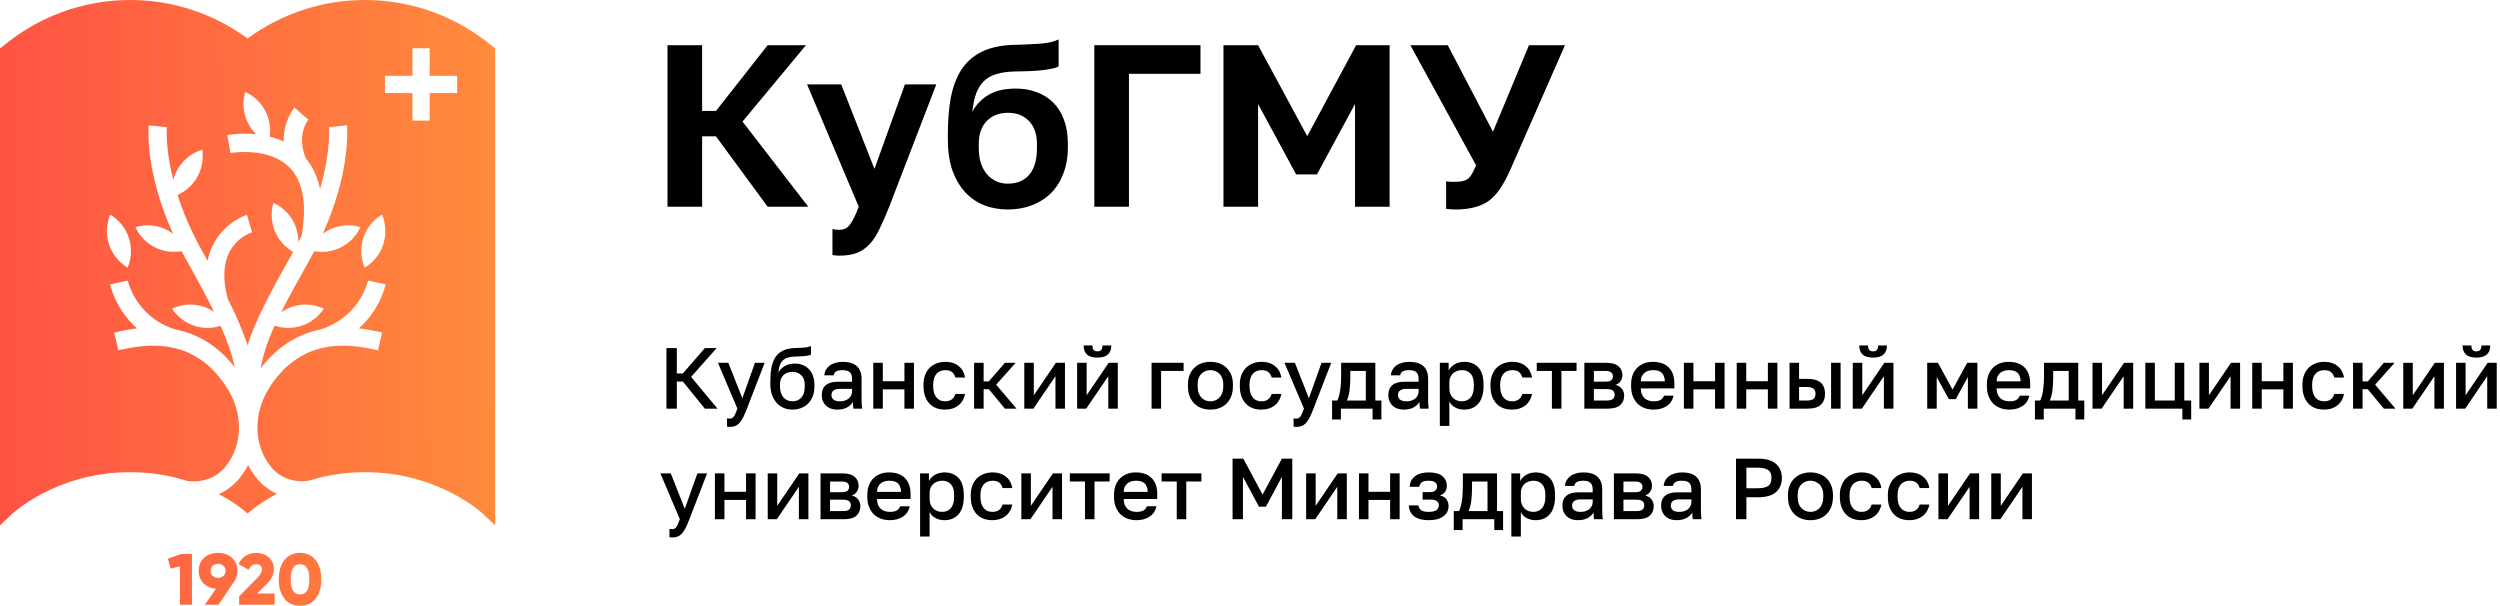 <svg width="520" height="126" viewBox="0 0 520 126" fill="none" xmlns="http://www.w3.org/2000/svg">
<path d="M138.84 9.4H146.04V23.08H148.92L159.672 9.4H167.64L154.44 25.288L168.12 43H159.672L148.92 28.36H146.04V43H138.84V9.4Z" fill="black"/>
<path d="M174.59 53.176C174.11 53.176 173.63 53.128 173.15 53.032V47.656C173.63 47.752 174.11 47.8 174.59 47.8C175.55 47.8 176.286 47.432 176.798 46.696C177.342 45.992 177.95 44.76 178.622 43L167.87 17.56H174.974L181.886 35.128L188.222 17.56H194.75L184.958 43C184.254 44.792 183.582 46.328 182.942 47.608C182.334 48.92 181.646 49.976 180.878 50.776C180.11 51.608 179.23 52.216 178.238 52.6C177.246 52.984 176.03 53.176 174.59 53.176Z" fill="black"/>
<path d="M209.634 43.576C207.842 43.576 206.178 43.272 204.642 42.664C203.138 42.056 201.826 41.144 200.706 39.928C199.586 38.68 198.706 37.16 198.066 35.368C197.458 33.544 197.154 31.432 197.154 29.032V27.928C197.154 25.048 197.362 22.488 197.778 20.248C198.226 18.008 198.946 16.104 199.938 14.536C200.962 12.968 202.306 11.752 203.97 10.888C205.666 9.992 207.778 9.48 210.306 9.352C211.298 9.32 212.274 9.288 213.234 9.256C214.194 9.224 215.106 9.176 215.97 9.112C216.834 9.048 217.618 8.952 218.322 8.824C219.026 8.664 219.65 8.456 220.194 8.2V13.816C219.682 14.104 218.722 14.344 217.314 14.536C215.938 14.728 213.842 14.84 211.026 14.872C209.586 14.904 208.338 15.08 207.282 15.4C206.258 15.688 205.394 16.168 204.69 16.84C204.018 17.48 203.474 18.328 203.058 19.384C202.674 20.44 202.402 21.736 202.242 23.272C202.978 21.832 204.082 20.664 205.554 19.768C207.026 18.872 208.946 18.424 211.314 18.424C212.914 18.424 214.37 18.68 215.682 19.192C216.994 19.672 218.13 20.392 219.09 21.352C220.05 22.312 220.786 23.496 221.298 24.904C221.842 26.312 222.114 27.944 222.114 29.8V30.712C222.114 32.728 221.794 34.536 221.154 36.136C220.546 37.736 219.682 39.096 218.562 40.216C217.442 41.304 216.114 42.136 214.578 42.712C213.074 43.288 211.426 43.576 209.634 43.576ZM209.634 38.2C211.554 38.2 213.042 37.576 214.098 36.328C215.154 35.048 215.682 33.24 215.682 30.904V29.944C215.682 27.928 215.138 26.344 214.05 25.192C212.962 24.04 211.49 23.464 209.634 23.464C207.81 23.464 206.338 24.04 205.218 25.192C204.13 26.344 203.586 27.928 203.586 29.944V30.808C203.586 31.96 203.73 33 204.018 33.928C204.338 34.856 204.77 35.64 205.314 36.28C205.858 36.888 206.498 37.368 207.234 37.72C207.97 38.04 208.77 38.2 209.634 38.2Z" fill="black"/>
<path d="M227.621 9.4H249.701V15.352H234.821V43H227.621V9.4Z" fill="black"/>
<path d="M254.48 9.4H261.68L271.904 28.312L282.08 9.4H289.04V43H281.84V21.64L273.92 36.28H269.6L261.68 21.64V43H254.48V9.4Z" fill="black"/>
<path d="M302.715 43.576C302.363 43.576 302.011 43.56 301.659 43.528C301.339 43.496 301.051 43.464 300.795 43.432V37.72C301.051 37.752 301.339 37.784 301.659 37.816C302.011 37.816 302.363 37.816 302.715 37.816C303.419 37.816 303.979 37.752 304.395 37.624C304.843 37.496 305.211 37.304 305.499 37.048C305.787 36.76 306.043 36.408 306.267 35.992C306.491 35.544 306.747 35.016 307.035 34.408L293.355 9.4H301.131L310.539 27.4L318.027 9.4H325.515L314.139 35.32C313.467 36.824 312.779 38.104 312.075 39.16C311.403 40.184 310.635 41.032 309.771 41.704C308.907 42.344 307.899 42.808 306.747 43.096C305.627 43.416 304.283 43.576 302.715 43.576Z" fill="black"/>
<path d="M138.619 72.4H140.779V77.674H142.039L146.611 72.4H149.059L143.749 78.394L149.239 85H146.611L142.039 79.366H140.779V85H138.619V72.4Z" fill="black"/>
<path d="M151.76 88.798C151.58 88.798 151.4 88.78 151.22 88.744V87.016C151.4 87.052 151.58 87.07 151.76 87.07C151.964 87.07 152.132 87.034 152.264 86.962C152.408 86.902 152.534 86.788 152.642 86.62C152.762 86.464 152.876 86.254 152.984 85.99C153.104 85.726 153.236 85.396 153.38 85L149.33 75.46H151.49L154.406 82.84L157.034 75.46H159.05L155.36 85C155.096 85.672 154.85 86.248 154.622 86.728C154.394 87.208 154.142 87.598 153.866 87.898C153.602 88.21 153.302 88.438 152.966 88.582C152.63 88.726 152.228 88.798 151.76 88.798Z" fill="black"/>
<path d="M164.811 85.198C164.163 85.198 163.557 85.078 162.993 84.838C162.429 84.598 161.943 84.25 161.535 83.794C161.127 83.326 160.803 82.756 160.563 82.084C160.335 81.4 160.221 80.62 160.221 79.744V79.384C160.221 78.304 160.299 77.344 160.455 76.504C160.611 75.664 160.875 74.95 161.247 74.362C161.631 73.762 162.135 73.3 162.759 72.976C163.395 72.64 164.181 72.448 165.117 72.4C165.873 72.364 166.557 72.334 167.169 72.31C167.781 72.274 168.285 72.154 168.681 71.95V73.768C168.489 73.876 168.135 73.966 167.619 74.038C167.103 74.098 166.359 74.14 165.387 74.164C164.823 74.176 164.331 74.242 163.911 74.362C163.503 74.482 163.155 74.674 162.867 74.938C162.591 75.202 162.369 75.55 162.201 75.982C162.045 76.402 161.943 76.918 161.895 77.53C162.171 76.966 162.603 76.51 163.191 76.162C163.791 75.802 164.511 75.622 165.351 75.622C165.939 75.622 166.479 75.724 166.971 75.928C167.475 76.12 167.907 76.408 168.267 76.792C168.627 77.164 168.903 77.626 169.095 78.178C169.299 78.718 169.401 79.33 169.401 80.014V80.428C169.401 81.172 169.281 81.844 169.041 82.444C168.813 83.032 168.495 83.53 168.087 83.938C167.679 84.346 167.193 84.658 166.629 84.874C166.077 85.09 165.471 85.198 164.811 85.198ZM164.811 83.47C165.591 83.47 166.215 83.212 166.683 82.696C167.151 82.18 167.385 81.424 167.385 80.428V80.014C167.385 79.174 167.145 78.52 166.665 78.052C166.197 77.584 165.579 77.35 164.811 77.35C164.043 77.35 163.419 77.584 162.939 78.052C162.471 78.508 162.237 79.162 162.237 80.014V80.428C162.237 80.908 162.303 81.34 162.435 81.724C162.567 82.096 162.747 82.414 162.975 82.678C163.215 82.93 163.491 83.128 163.803 83.272C164.115 83.404 164.451 83.47 164.811 83.47Z" fill="black"/>
<path d="M174.167 85.198C173.651 85.198 173.189 85.126 172.781 84.982C172.385 84.826 172.049 84.616 171.773 84.352C171.497 84.076 171.287 83.758 171.143 83.398C170.999 83.038 170.927 82.642 170.927 82.21C170.927 81.262 171.209 80.56 171.773 80.104C172.337 79.636 173.165 79.402 174.257 79.402H177.227V78.88C177.227 78.16 177.065 77.668 176.741 77.404C176.429 77.128 175.931 76.99 175.247 76.99C174.635 76.99 174.185 77.086 173.897 77.278C173.609 77.47 173.441 77.734 173.393 78.07H171.467C171.491 77.662 171.593 77.29 171.773 76.954C171.965 76.606 172.223 76.306 172.547 76.054C172.883 75.802 173.285 75.61 173.753 75.478C174.221 75.334 174.749 75.262 175.337 75.262C175.925 75.262 176.453 75.328 176.921 75.46C177.401 75.592 177.809 75.802 178.145 76.09C178.481 76.366 178.739 76.726 178.919 77.17C179.111 77.614 179.207 78.148 179.207 78.772V82.57C179.207 83.074 179.213 83.518 179.225 83.902C179.237 84.274 179.267 84.64 179.315 85H177.515C177.479 84.724 177.449 84.49 177.425 84.298C177.413 84.106 177.407 83.866 177.407 83.578C177.179 84.022 176.783 84.406 176.219 84.73C175.667 85.042 174.983 85.198 174.167 85.198ZM174.707 83.47C175.043 83.47 175.361 83.428 175.661 83.344C175.973 83.248 176.243 83.116 176.471 82.948C176.699 82.768 176.879 82.552 177.011 82.3C177.155 82.036 177.227 81.736 177.227 81.4V80.878H174.617C174.113 80.878 173.705 80.986 173.393 81.202C173.093 81.418 172.943 81.736 172.943 82.156C172.943 82.552 173.081 82.87 173.357 83.11C173.645 83.35 174.095 83.47 174.707 83.47Z" fill="black"/>
<path d="M181.642 75.46H183.622V79.294H188.122V75.46H190.102V85H188.122V80.986H183.622V85H181.642V75.46Z" fill="black"/>
<path d="M196.589 85.198C195.941 85.198 195.341 85.102 194.789 84.91C194.249 84.706 193.775 84.4 193.367 83.992C192.971 83.584 192.659 83.074 192.431 82.462C192.203 81.85 192.089 81.136 192.089 80.32V79.96C192.089 79.192 192.209 78.514 192.449 77.926C192.689 77.338 193.013 76.846 193.421 76.45C193.841 76.054 194.321 75.76 194.861 75.568C195.413 75.364 195.989 75.262 196.589 75.262C197.213 75.262 197.765 75.346 198.245 75.514C198.737 75.682 199.151 75.916 199.487 76.216C199.835 76.504 200.111 76.846 200.315 77.242C200.519 77.638 200.657 78.064 200.729 78.52H198.713C198.593 78.076 198.377 77.71 198.065 77.422C197.753 77.134 197.261 76.99 196.589 76.99C196.253 76.99 195.935 77.05 195.635 77.17C195.335 77.278 195.071 77.452 194.843 77.692C194.615 77.932 194.435 78.244 194.303 78.628C194.171 79 194.105 79.444 194.105 79.96V80.32C194.105 80.884 194.171 81.37 194.303 81.778C194.435 82.174 194.615 82.498 194.843 82.75C195.071 83.002 195.335 83.188 195.635 83.308C195.935 83.416 196.253 83.47 196.589 83.47C197.705 83.47 198.413 82.96 198.713 81.94H200.729C200.633 82.444 200.465 82.9 200.225 83.308C199.997 83.704 199.703 84.046 199.343 84.334C198.983 84.61 198.569 84.826 198.101 84.982C197.633 85.126 197.129 85.198 196.589 85.198Z" fill="black"/>
<path d="M202.613 75.46H204.593V79.33H205.673L209.021 75.46H211.253L207.203 80.014L211.433 85H209.021L205.673 80.95H204.593V85H202.613V75.46Z" fill="black"/>
<path d="M213.054 75.46H215.034V82.21L219.624 75.46H221.514V85H219.534V78.25L214.944 85H213.054V75.46Z" fill="black"/>
<path d="M224.041 75.46H226.021V82.21L230.611 75.46H232.501V85H230.521V78.25L225.931 85H224.041V75.46ZM228.271 74.38C227.275 74.38 226.543 74.164 226.075 73.732C225.619 73.288 225.391 72.664 225.391 71.86H227.227C227.227 72.292 227.311 72.604 227.479 72.796C227.659 72.988 227.923 73.084 228.271 73.084C228.619 73.084 228.877 72.988 229.045 72.796C229.225 72.604 229.315 72.292 229.315 71.86H231.151C231.151 72.664 230.917 73.288 230.449 73.732C229.981 74.164 229.255 74.38 228.271 74.38Z" fill="black"/>
<path d="M239.527 75.46H246.187V77.152H241.507V85H239.527V75.46Z" fill="black"/>
<path d="M251.77 85.198C251.11 85.198 250.492 85.096 249.916 84.892C249.352 84.676 248.86 84.364 248.44 83.956C248.02 83.548 247.69 83.044 247.45 82.444C247.21 81.832 247.09 81.124 247.09 80.32V79.96C247.09 79.204 247.21 78.538 247.45 77.962C247.69 77.374 248.02 76.882 248.44 76.486C248.86 76.078 249.352 75.772 249.916 75.568C250.492 75.364 251.11 75.262 251.77 75.262C252.43 75.262 253.042 75.364 253.606 75.568C254.182 75.772 254.68 76.078 255.1 76.486C255.52 76.882 255.85 77.374 256.09 77.962C256.33 78.538 256.45 79.204 256.45 79.96V80.32C256.45 81.124 256.33 81.832 256.09 82.444C255.85 83.044 255.52 83.548 255.1 83.956C254.68 84.364 254.182 84.676 253.606 84.892C253.042 85.096 252.43 85.198 251.77 85.198ZM251.77 83.47C252.118 83.47 252.448 83.41 252.76 83.29C253.084 83.17 253.366 82.984 253.606 82.732C253.858 82.48 254.056 82.156 254.2 81.76C254.356 81.364 254.434 80.884 254.434 80.32V79.96C254.434 79.444 254.356 79 254.2 78.628C254.056 78.256 253.858 77.95 253.606 77.71C253.366 77.47 253.084 77.29 252.76 77.17C252.448 77.05 252.118 76.99 251.77 76.99C251.422 76.99 251.086 77.05 250.762 77.17C250.45 77.29 250.168 77.47 249.916 77.71C249.676 77.95 249.478 78.256 249.322 78.628C249.178 79 249.106 79.444 249.106 79.96V80.32C249.106 80.884 249.178 81.364 249.322 81.76C249.478 82.156 249.676 82.48 249.916 82.732C250.168 82.984 250.45 83.17 250.762 83.29C251.086 83.41 251.422 83.47 251.77 83.47Z" fill="black"/>
<path d="M262.383 85.198C261.735 85.198 261.135 85.102 260.583 84.91C260.043 84.706 259.569 84.4 259.161 83.992C258.765 83.584 258.453 83.074 258.225 82.462C257.997 81.85 257.883 81.136 257.883 80.32V79.96C257.883 79.192 258.003 78.514 258.243 77.926C258.483 77.338 258.807 76.846 259.215 76.45C259.635 76.054 260.115 75.76 260.655 75.568C261.207 75.364 261.783 75.262 262.383 75.262C263.007 75.262 263.559 75.346 264.039 75.514C264.531 75.682 264.945 75.916 265.281 76.216C265.629 76.504 265.905 76.846 266.109 77.242C266.313 77.638 266.451 78.064 266.523 78.52H264.507C264.387 78.076 264.171 77.71 263.859 77.422C263.547 77.134 263.055 76.99 262.383 76.99C262.047 76.99 261.729 77.05 261.429 77.17C261.129 77.278 260.865 77.452 260.637 77.692C260.409 77.932 260.229 78.244 260.097 78.628C259.965 79 259.899 79.444 259.899 79.96V80.32C259.899 80.884 259.965 81.37 260.097 81.778C260.229 82.174 260.409 82.498 260.637 82.75C260.865 83.002 261.129 83.188 261.429 83.308C261.729 83.416 262.047 83.47 262.383 83.47C263.499 83.47 264.207 82.96 264.507 81.94H266.523C266.427 82.444 266.259 82.9 266.019 83.308C265.791 83.704 265.497 84.046 265.137 84.334C264.777 84.61 264.363 84.826 263.895 84.982C263.427 85.126 262.923 85.198 262.383 85.198Z" fill="black"/>
<path d="M269.604 88.798C269.424 88.798 269.244 88.78 269.064 88.744V87.016C269.244 87.052 269.424 87.07 269.604 87.07C269.808 87.07 269.976 87.034 270.108 86.962C270.252 86.902 270.378 86.788 270.486 86.62C270.606 86.464 270.72 86.254 270.828 85.99C270.948 85.726 271.08 85.396 271.224 85L267.174 75.46H269.334L272.25 82.84L274.878 75.46H276.894L273.204 85C272.94 85.672 272.694 86.248 272.466 86.728C272.238 87.208 271.986 87.598 271.71 87.898C271.446 88.21 271.146 88.438 270.81 88.582C270.474 88.726 270.072 88.798 269.604 88.798Z" fill="black"/>
<path d="M277.07 83.308H278.15C278.27 83.128 278.378 82.858 278.474 82.498C278.582 82.138 278.672 81.73 278.744 81.274C278.816 80.806 278.87 80.308 278.906 79.78C278.942 79.24 278.96 78.7 278.96 78.16V75.46H286.07V83.308H287.33V87.25H285.494V85H278.906V87.25H277.07V83.308ZM284.09 83.308V77.152H280.868V78.52C280.868 79.444 280.814 80.332 280.706 81.184C280.598 82.024 280.418 82.732 280.166 83.308H284.09Z" fill="black"/>
<path d="M292.01 85.198C291.494 85.198 291.032 85.126 290.624 84.982C290.228 84.826 289.892 84.616 289.616 84.352C289.34 84.076 289.13 83.758 288.986 83.398C288.842 83.038 288.77 82.642 288.77 82.21C288.77 81.262 289.052 80.56 289.616 80.104C290.18 79.636 291.008 79.402 292.1 79.402H295.07V78.88C295.07 78.16 294.908 77.668 294.584 77.404C294.272 77.128 293.774 76.99 293.09 76.99C292.478 76.99 292.028 77.086 291.74 77.278C291.452 77.47 291.284 77.734 291.236 78.07H289.31C289.334 77.662 289.436 77.29 289.616 76.954C289.808 76.606 290.066 76.306 290.39 76.054C290.726 75.802 291.128 75.61 291.596 75.478C292.064 75.334 292.592 75.262 293.18 75.262C293.768 75.262 294.296 75.328 294.764 75.46C295.244 75.592 295.652 75.802 295.988 76.09C296.324 76.366 296.582 76.726 296.762 77.17C296.954 77.614 297.05 78.148 297.05 78.772V82.57C297.05 83.074 297.056 83.518 297.068 83.902C297.08 84.274 297.11 84.64 297.158 85H295.358C295.322 84.724 295.292 84.49 295.268 84.298C295.256 84.106 295.25 83.866 295.25 83.578C295.022 84.022 294.626 84.406 294.062 84.73C293.51 85.042 292.826 85.198 292.01 85.198ZM292.55 83.47C292.886 83.47 293.204 83.428 293.504 83.344C293.816 83.248 294.086 83.116 294.314 82.948C294.542 82.768 294.722 82.552 294.854 82.3C294.998 82.036 295.07 81.736 295.07 81.4V80.878H292.46C291.956 80.878 291.548 80.986 291.236 81.202C290.936 81.418 290.786 81.736 290.786 82.156C290.786 82.552 290.924 82.87 291.2 83.11C291.488 83.35 291.938 83.47 292.55 83.47Z" fill="black"/>
<path d="M299.486 75.46H301.322V77.062C301.61 76.51 302.036 76.072 302.6 75.748C303.176 75.424 303.824 75.262 304.544 75.262C305.792 75.262 306.776 75.652 307.496 76.432C308.216 77.212 308.576 78.388 308.576 79.96V80.32C308.576 81.136 308.48 81.85 308.288 82.462C308.096 83.074 307.82 83.584 307.46 83.992C307.112 84.388 306.692 84.688 306.2 84.892C305.708 85.096 305.156 85.198 304.544 85.198C303.86 85.198 303.236 85.048 302.672 84.748C302.108 84.448 301.706 84.028 301.466 83.488V88.6H299.486V75.46ZM304.076 83.47C304.82 83.47 305.42 83.212 305.876 82.696C306.332 82.18 306.56 81.388 306.56 80.32V79.96C306.56 78.952 306.338 78.208 305.894 77.728C305.45 77.236 304.844 76.99 304.076 76.99C303.74 76.99 303.416 77.044 303.104 77.152C302.792 77.26 302.51 77.422 302.258 77.638C302.018 77.842 301.826 78.106 301.682 78.43C301.538 78.742 301.466 79.102 301.466 79.51V80.77C301.466 81.226 301.538 81.622 301.682 81.958C301.826 82.294 302.018 82.576 302.258 82.804C302.498 83.032 302.774 83.2 303.086 83.308C303.398 83.416 303.728 83.47 304.076 83.47Z" fill="black"/>
<path d="M314.52 85.198C313.872 85.198 313.272 85.102 312.72 84.91C312.18 84.706 311.706 84.4 311.298 83.992C310.902 83.584 310.59 83.074 310.362 82.462C310.134 81.85 310.02 81.136 310.02 80.32V79.96C310.02 79.192 310.14 78.514 310.38 77.926C310.62 77.338 310.944 76.846 311.352 76.45C311.772 76.054 312.252 75.76 312.792 75.568C313.344 75.364 313.92 75.262 314.52 75.262C315.144 75.262 315.696 75.346 316.176 75.514C316.668 75.682 317.082 75.916 317.418 76.216C317.766 76.504 318.042 76.846 318.246 77.242C318.45 77.638 318.588 78.064 318.66 78.52H316.644C316.524 78.076 316.308 77.71 315.996 77.422C315.684 77.134 315.192 76.99 314.52 76.99C314.184 76.99 313.866 77.05 313.566 77.17C313.266 77.278 313.002 77.452 312.774 77.692C312.546 77.932 312.366 78.244 312.234 78.628C312.102 79 312.036 79.444 312.036 79.96V80.32C312.036 80.884 312.102 81.37 312.234 81.778C312.366 82.174 312.546 82.498 312.774 82.75C313.002 83.002 313.266 83.188 313.566 83.308C313.866 83.416 314.184 83.47 314.52 83.47C315.636 83.47 316.344 82.96 316.644 81.94H318.66C318.564 82.444 318.396 82.9 318.156 83.308C317.928 83.704 317.634 84.046 317.274 84.334C316.914 84.61 316.5 84.826 316.032 84.982C315.564 85.126 315.06 85.198 314.52 85.198Z" fill="black"/>
<path d="M322.795 77.152H319.645V75.46H327.925V77.152H324.775V85H322.795V77.152Z" fill="black"/>
<path d="M329.545 75.46H334.045C335.245 75.46 336.115 75.706 336.655 76.198C337.195 76.678 337.465 77.296 337.465 78.052C337.465 78.472 337.339 78.88 337.087 79.276C336.835 79.66 336.481 79.918 336.025 80.05C336.613 80.194 337.057 80.47 337.357 80.878C337.669 81.274 337.825 81.742 337.825 82.282C337.825 83.11 337.549 83.77 336.997 84.262C336.445 84.754 335.581 85 334.405 85H329.545V75.46ZM334.135 83.308C334.783 83.308 335.227 83.206 335.467 83.002C335.719 82.786 335.845 82.486 335.845 82.102C335.845 81.718 335.719 81.43 335.467 81.238C335.227 81.034 334.783 80.932 334.135 80.932H331.525V83.308H334.135ZM333.865 79.384C334.465 79.384 334.885 79.288 335.125 79.096C335.365 78.892 335.485 78.616 335.485 78.268C335.485 77.92 335.365 77.65 335.125 77.458C334.885 77.254 334.465 77.152 333.865 77.152H331.525V79.384H333.865Z" fill="black"/>
<path d="M343.95 85.198C343.314 85.198 342.714 85.102 342.15 84.91C341.586 84.706 341.088 84.406 340.656 84.01C340.236 83.602 339.9 83.092 339.648 82.48C339.396 81.868 339.27 81.148 339.27 80.32V79.96C339.27 79.168 339.39 78.478 339.63 77.89C339.87 77.302 340.194 76.816 340.602 76.432C341.022 76.036 341.502 75.742 342.042 75.55C342.582 75.358 343.158 75.262 343.77 75.262C345.222 75.262 346.332 75.652 347.1 76.432C347.88 77.212 348.27 78.328 348.27 79.78V80.788H341.286C341.298 81.28 341.376 81.7 341.52 82.048C341.676 82.384 341.874 82.66 342.114 82.876C342.366 83.08 342.648 83.23 342.96 83.326C343.284 83.422 343.614 83.47 343.95 83.47C344.634 83.47 345.132 83.362 345.444 83.146C345.768 82.93 345.99 82.648 346.11 82.3H348.09C347.898 83.248 347.424 83.968 346.668 84.46C345.924 84.952 345.018 85.198 343.95 85.198ZM343.86 76.99C343.524 76.99 343.2 77.032 342.888 77.116C342.588 77.2 342.318 77.338 342.078 77.53C341.85 77.71 341.664 77.95 341.52 78.25C341.376 78.538 341.298 78.892 341.286 79.312H346.29C346.278 78.868 346.206 78.496 346.074 78.196C345.954 77.896 345.786 77.656 345.57 77.476C345.354 77.296 345.096 77.17 344.796 77.098C344.508 77.026 344.196 76.99 343.86 76.99Z" fill="black"/>
<path d="M350.252 75.46H352.232V79.294H356.732V75.46H358.712V85H356.732V80.986H352.232V85H350.252V75.46Z" fill="black"/>
<path d="M361.238 75.46H363.218V79.294H367.718V75.46H369.698V85H367.718V80.986H363.218V85H361.238V75.46Z" fill="black"/>
<path d="M372.224 75.46H374.204V78.808H376.004C377.228 78.808 378.134 79.072 378.722 79.6C379.31 80.116 379.604 80.884 379.604 81.904C379.604 82.864 379.316 83.62 378.74 84.172C378.164 84.724 377.252 85 376.004 85H372.224V75.46ZM375.824 83.308C376.484 83.308 376.946 83.194 377.21 82.966C377.486 82.726 377.624 82.372 377.624 81.904C377.624 81.436 377.486 81.088 377.21 80.86C376.946 80.62 376.484 80.5 375.824 80.5H374.204V83.308H375.824ZM380.864 75.46H382.844V85H380.864V75.46Z" fill="black"/>
<path d="M385.373 75.46H387.353V82.21L391.943 75.46H393.833V85H391.853V78.25L387.263 85H385.373V75.46ZM389.603 74.38C388.607 74.38 387.875 74.164 387.407 73.732C386.951 73.288 386.723 72.664 386.723 71.86H388.559C388.559 72.292 388.643 72.604 388.811 72.796C388.991 72.988 389.255 73.084 389.603 73.084C389.951 73.084 390.209 72.988 390.377 72.796C390.557 72.604 390.647 72.292 390.647 71.86H392.483C392.483 72.664 392.249 73.288 391.781 73.732C391.313 74.164 390.587 74.38 389.603 74.38Z" fill="black"/>
<path d="M400.859 75.46H403.091L406.133 81.04L409.175 75.46H411.299V85H409.319V78.43L406.799 83.02H405.359L402.839 78.43V85H400.859V75.46Z" fill="black"/>
<path d="M417.954 85.198C417.318 85.198 416.718 85.102 416.154 84.91C415.59 84.706 415.092 84.406 414.66 84.01C414.24 83.602 413.904 83.092 413.652 82.48C413.4 81.868 413.274 81.148 413.274 80.32V79.96C413.274 79.168 413.394 78.478 413.634 77.89C413.874 77.302 414.198 76.816 414.606 76.432C415.026 76.036 415.506 75.742 416.046 75.55C416.586 75.358 417.162 75.262 417.774 75.262C419.226 75.262 420.336 75.652 421.104 76.432C421.884 77.212 422.274 78.328 422.274 79.78V80.788H415.29C415.302 81.28 415.38 81.7 415.524 82.048C415.68 82.384 415.878 82.66 416.118 82.876C416.37 83.08 416.652 83.23 416.964 83.326C417.288 83.422 417.618 83.47 417.954 83.47C418.638 83.47 419.136 83.362 419.448 83.146C419.772 82.93 419.994 82.648 420.114 82.3H422.094C421.902 83.248 421.428 83.968 420.672 84.46C419.928 84.952 419.022 85.198 417.954 85.198ZM417.864 76.99C417.528 76.99 417.204 77.032 416.892 77.116C416.592 77.2 416.322 77.338 416.082 77.53C415.854 77.71 415.668 77.95 415.524 78.25C415.38 78.538 415.302 78.892 415.29 79.312H420.294C420.282 78.868 420.21 78.496 420.078 78.196C419.958 77.896 419.79 77.656 419.574 77.476C419.358 77.296 419.1 77.17 418.8 77.098C418.512 77.026 418.2 76.99 417.864 76.99Z" fill="black"/>
<path d="M423.268 83.308H424.348C424.468 83.128 424.576 82.858 424.672 82.498C424.78 82.138 424.87 81.73 424.942 81.274C425.014 80.806 425.068 80.308 425.104 79.78C425.14 79.24 425.158 78.7 425.158 78.16V75.46H432.268V83.308H433.528V87.25H431.692V85H425.104V87.25H423.268V83.308ZM430.288 83.308V77.152H427.066V78.52C427.066 79.444 427.012 80.332 426.904 81.184C426.796 82.024 426.616 82.732 426.364 83.308H430.288Z" fill="black"/>
<path d="M435.242 75.46H437.222V82.21L441.812 75.46H443.702V85H441.722V78.25L437.132 85H435.242V75.46Z" fill="black"/>
<path d="M453.932 85H446.228V75.46H448.208V83.308H452.348V75.46H454.328V83.308H455.768V87.25H453.932V85Z" fill="black"/>
<path d="M457.478 75.46H459.458V82.21L464.048 75.46H465.938V85H463.958V78.25L459.368 85H457.478V75.46Z" fill="black"/>
<path d="M468.464 75.46H470.444V79.294H474.944V75.46H476.924V85H474.944V80.986H470.444V85H468.464V75.46Z" fill="black"/>
<path d="M483.411 85.198C482.763 85.198 482.163 85.102 481.611 84.91C481.071 84.706 480.597 84.4 480.189 83.992C479.793 83.584 479.481 83.074 479.253 82.462C479.025 81.85 478.911 81.136 478.911 80.32V79.96C478.911 79.192 479.031 78.514 479.271 77.926C479.511 77.338 479.835 76.846 480.243 76.45C480.663 76.054 481.143 75.76 481.683 75.568C482.235 75.364 482.811 75.262 483.411 75.262C484.035 75.262 484.587 75.346 485.067 75.514C485.559 75.682 485.973 75.916 486.309 76.216C486.657 76.504 486.933 76.846 487.137 77.242C487.341 77.638 487.479 78.064 487.551 78.52H485.535C485.415 78.076 485.199 77.71 484.887 77.422C484.575 77.134 484.083 76.99 483.411 76.99C483.075 76.99 482.757 77.05 482.457 77.17C482.157 77.278 481.893 77.452 481.665 77.692C481.437 77.932 481.257 78.244 481.125 78.628C480.993 79 480.927 79.444 480.927 79.96V80.32C480.927 80.884 480.993 81.37 481.125 81.778C481.257 82.174 481.437 82.498 481.665 82.75C481.893 83.002 482.157 83.188 482.457 83.308C482.757 83.416 483.075 83.47 483.411 83.47C484.527 83.47 485.235 82.96 485.535 81.94H487.551C487.455 82.444 487.287 82.9 487.047 83.308C486.819 83.704 486.525 84.046 486.165 84.334C485.805 84.61 485.391 84.826 484.923 84.982C484.455 85.126 483.951 85.198 483.411 85.198Z" fill="black"/>
<path d="M489.435 75.46H491.415V79.33H492.495L495.843 75.46H498.075L494.025 80.014L498.255 85H495.843L492.495 80.95H491.415V85H489.435V75.46Z" fill="black"/>
<path d="M499.877 75.46H501.857V82.21L506.447 75.46H508.337V85H506.357V78.25L501.767 85H499.877V75.46Z" fill="black"/>
<path d="M510.863 75.46H512.843V82.21L517.433 75.46H519.323V85H517.343V78.25L512.753 85H510.863V75.46ZM515.093 74.38C514.097 74.38 513.365 74.164 512.897 73.732C512.441 73.288 512.213 72.664 512.213 71.86H514.049C514.049 72.292 514.133 72.604 514.301 72.796C514.481 72.988 514.745 73.084 515.093 73.084C515.441 73.084 515.699 72.988 515.867 72.796C516.047 72.604 516.137 72.292 516.137 71.86H517.973C517.973 72.664 517.739 73.288 517.271 73.732C516.803 74.164 516.077 74.38 515.093 74.38Z" fill="black"/>
<path d="M139.789 111.798C139.609 111.798 139.429 111.78 139.249 111.744V110.016C139.429 110.052 139.609 110.07 139.789 110.07C139.993 110.07 140.161 110.034 140.293 109.962C140.437 109.902 140.563 109.788 140.671 109.62C140.791 109.464 140.905 109.254 141.013 108.99C141.133 108.726 141.265 108.396 141.409 108L137.359 98.46H139.519L142.435 105.84L145.063 98.46H147.079L143.389 108C143.125 108.672 142.879 109.248 142.651 109.728C142.423 110.208 142.171 110.598 141.895 110.898C141.631 111.21 141.331 111.438 140.995 111.582C140.659 111.726 140.257 111.798 139.789 111.798Z" fill="black"/>
<path d="M148.701 98.46H150.681V102.294H155.181V98.46H157.161V108H155.181V103.986H150.681V108H148.701V98.46Z" fill="black"/>
<path d="M159.687 98.46H161.667V105.21L166.257 98.46H168.147V108H166.167V101.25L161.577 108H159.687V98.46Z" fill="black"/>
<path d="M170.673 98.46H175.173C176.373 98.46 177.243 98.706 177.783 99.198C178.323 99.678 178.593 100.296 178.593 101.052C178.593 101.472 178.467 101.88 178.215 102.276C177.963 102.66 177.609 102.918 177.153 103.05C177.741 103.194 178.185 103.47 178.485 103.878C178.797 104.274 178.953 104.742 178.953 105.282C178.953 106.11 178.677 106.77 178.125 107.262C177.573 107.754 176.709 108 175.533 108H170.673V98.46ZM175.263 106.308C175.911 106.308 176.355 106.206 176.595 106.002C176.847 105.786 176.973 105.486 176.973 105.102C176.973 104.718 176.847 104.43 176.595 104.238C176.355 104.034 175.911 103.932 175.263 103.932H172.653V106.308H175.263ZM174.993 102.384C175.593 102.384 176.013 102.288 176.253 102.096C176.493 101.892 176.613 101.616 176.613 101.268C176.613 100.92 176.493 100.65 176.253 100.458C176.013 100.254 175.593 100.152 174.993 100.152H172.653V102.384H174.993Z" fill="black"/>
<path d="M185.079 108.198C184.443 108.198 183.843 108.102 183.279 107.91C182.715 107.706 182.217 107.406 181.785 107.01C181.365 106.602 181.029 106.092 180.777 105.48C180.525 104.868 180.399 104.148 180.399 103.32V102.96C180.399 102.168 180.519 101.478 180.759 100.89C180.999 100.302 181.323 99.816 181.731 99.432C182.151 99.036 182.631 98.742 183.171 98.55C183.711 98.358 184.287 98.262 184.899 98.262C186.351 98.262 187.461 98.652 188.229 99.432C189.009 100.212 189.399 101.328 189.399 102.78V103.788H182.415C182.427 104.28 182.505 104.7 182.649 105.048C182.805 105.384 183.003 105.66 183.243 105.876C183.495 106.08 183.777 106.23 184.089 106.326C184.413 106.422 184.743 106.47 185.079 106.47C185.763 106.47 186.261 106.362 186.573 106.146C186.897 105.93 187.119 105.648 187.239 105.3H189.219C189.027 106.248 188.553 106.968 187.797 107.46C187.053 107.952 186.147 108.198 185.079 108.198ZM184.989 99.99C184.653 99.99 184.329 100.032 184.017 100.116C183.717 100.2 183.447 100.338 183.207 100.53C182.979 100.71 182.793 100.95 182.649 101.25C182.505 101.538 182.427 101.892 182.415 102.312H187.419C187.407 101.868 187.335 101.496 187.203 101.196C187.083 100.896 186.915 100.656 186.699 100.476C186.483 100.296 186.225 100.17 185.925 100.098C185.637 100.026 185.325 99.99 184.989 99.99Z" fill="black"/>
<path d="M191.38 98.46H193.216V100.062C193.504 99.51 193.93 99.072 194.494 98.748C195.07 98.424 195.718 98.262 196.438 98.262C197.686 98.262 198.67 98.652 199.39 99.432C200.11 100.212 200.47 101.388 200.47 102.96V103.32C200.47 104.136 200.374 104.85 200.182 105.462C199.99 106.074 199.714 106.584 199.354 106.992C199.006 107.388 198.586 107.688 198.094 107.892C197.602 108.096 197.05 108.198 196.438 108.198C195.754 108.198 195.13 108.048 194.566 107.748C194.002 107.448 193.6 107.028 193.36 106.488V111.6H191.38V98.46ZM195.97 106.47C196.714 106.47 197.314 106.212 197.77 105.696C198.226 105.18 198.454 104.388 198.454 103.32V102.96C198.454 101.952 198.232 101.208 197.788 100.728C197.344 100.236 196.738 99.99 195.97 99.99C195.634 99.99 195.31 100.044 194.998 100.152C194.686 100.26 194.404 100.422 194.152 100.638C193.912 100.842 193.72 101.106 193.576 101.43C193.432 101.742 193.36 102.102 193.36 102.51V103.77C193.36 104.226 193.432 104.622 193.576 104.958C193.72 105.294 193.912 105.576 194.152 105.804C194.392 106.032 194.668 106.2 194.98 106.308C195.292 106.416 195.622 106.47 195.97 106.47Z" fill="black"/>
<path d="M206.415 108.198C205.767 108.198 205.167 108.102 204.615 107.91C204.075 107.706 203.601 107.4 203.193 106.992C202.797 106.584 202.485 106.074 202.257 105.462C202.029 104.85 201.915 104.136 201.915 103.32V102.96C201.915 102.192 202.035 101.514 202.275 100.926C202.515 100.338 202.839 99.846 203.247 99.45C203.667 99.054 204.147 98.76 204.687 98.568C205.239 98.364 205.815 98.262 206.415 98.262C207.039 98.262 207.591 98.346 208.071 98.514C208.563 98.682 208.977 98.916 209.313 99.216C209.661 99.504 209.937 99.846 210.141 100.242C210.345 100.638 210.483 101.064 210.555 101.52H208.539C208.419 101.076 208.203 100.71 207.891 100.422C207.579 100.134 207.087 99.99 206.415 99.99C206.079 99.99 205.761 100.05 205.461 100.17C205.161 100.278 204.897 100.452 204.669 100.692C204.441 100.932 204.261 101.244 204.129 101.628C203.997 102 203.931 102.444 203.931 102.96V103.32C203.931 103.884 203.997 104.37 204.129 104.778C204.261 105.174 204.441 105.498 204.669 105.75C204.897 106.002 205.161 106.188 205.461 106.308C205.761 106.416 206.079 106.47 206.415 106.47C207.531 106.47 208.239 105.96 208.539 104.94H210.555C210.459 105.444 210.291 105.9 210.051 106.308C209.823 106.704 209.529 107.046 209.169 107.334C208.809 107.61 208.395 107.826 207.927 107.982C207.459 108.126 206.955 108.198 206.415 108.198Z" fill="black"/>
<path d="M212.439 98.46H214.419V105.21L219.009 98.46H220.899V108H218.919V101.25L214.329 108H212.439V98.46Z" fill="black"/>
<path d="M225.675 100.152H222.525V98.46H230.805V100.152H227.655V108H225.675V100.152Z" fill="black"/>
<path d="M236.39 108.198C235.754 108.198 235.154 108.102 234.59 107.91C234.026 107.706 233.528 107.406 233.096 107.01C232.676 106.602 232.34 106.092 232.088 105.48C231.836 104.868 231.71 104.148 231.71 103.32V102.96C231.71 102.168 231.83 101.478 232.07 100.89C232.31 100.302 232.634 99.816 233.042 99.432C233.462 99.036 233.942 98.742 234.482 98.55C235.022 98.358 235.598 98.262 236.21 98.262C237.662 98.262 238.772 98.652 239.54 99.432C240.32 100.212 240.71 101.328 240.71 102.78V103.788H233.726C233.738 104.28 233.816 104.7 233.96 105.048C234.116 105.384 234.314 105.66 234.554 105.876C234.806 106.08 235.088 106.23 235.4 106.326C235.724 106.422 236.054 106.47 236.39 106.47C237.074 106.47 237.572 106.362 237.884 106.146C238.208 105.93 238.43 105.648 238.55 105.3H240.53C240.338 106.248 239.864 106.968 239.108 107.46C238.364 107.952 237.458 108.198 236.39 108.198ZM236.3 99.99C235.964 99.99 235.64 100.032 235.328 100.116C235.028 100.2 234.758 100.338 234.518 100.53C234.29 100.71 234.104 100.95 233.96 101.25C233.816 101.538 233.738 101.892 233.726 102.312H238.73C238.718 101.868 238.646 101.496 238.514 101.196C238.394 100.896 238.226 100.656 238.01 100.476C237.794 100.296 237.536 100.17 237.236 100.098C236.948 100.026 236.636 99.99 236.3 99.99Z" fill="black"/>
<path d="M244.765 100.152H241.615V98.46H249.895V100.152H246.745V108H244.765V100.152Z" fill="black"/>
<path d="M256.375 95.4H258.607L262.621 102.87L266.635 95.4H268.795V108H266.635V99.18L263.305 105.39H261.865L258.535 99.18V108H256.375V95.4Z" fill="black"/>
<path d="M271.677 98.46H273.657V105.21L278.247 98.46H280.137V108H278.157V101.25L273.567 108H271.677V98.46Z" fill="black"/>
<path d="M282.664 98.46H284.644V102.294H289.144V98.46H291.124V108H289.144V103.986H284.644V108H282.664V98.46Z" fill="black"/>
<path d="M297.16 108.198C295.864 108.198 294.862 107.934 294.154 107.406C293.458 106.866 293.08 106.104 293.02 105.12H295.036C295.096 105.552 295.288 105.888 295.612 106.128C295.936 106.356 296.44 106.47 297.124 106.47C297.94 106.47 298.504 106.338 298.816 106.074C299.128 105.81 299.284 105.48 299.284 105.084C299.284 104.724 299.146 104.442 298.87 104.238C298.606 104.022 298.138 103.914 297.466 103.914H295.9V102.366H297.34C297.892 102.366 298.294 102.252 298.546 102.024C298.798 101.796 298.924 101.508 298.924 101.16C298.924 100.848 298.792 100.578 298.528 100.35C298.264 100.11 297.808 99.99 297.16 99.99C296.464 99.99 295.978 100.104 295.702 100.332C295.438 100.56 295.276 100.866 295.216 101.25H293.2C293.26 100.338 293.626 99.612 294.298 99.072C294.982 98.532 295.936 98.262 297.16 98.262C298.468 98.262 299.422 98.52 300.022 99.036C300.634 99.552 300.94 100.224 300.94 101.052C300.94 101.508 300.826 101.91 300.598 102.258C300.382 102.606 300.022 102.87 299.518 103.05C300.19 103.218 300.652 103.5 300.904 103.896C301.168 104.292 301.3 104.748 301.3 105.264C301.3 105.672 301.216 106.056 301.048 106.416C300.88 106.776 300.622 107.088 300.274 107.352C299.938 107.616 299.506 107.826 298.978 107.982C298.462 108.126 297.856 108.198 297.16 108.198Z" fill="black"/>
<path d="M302.383 106.308H303.463C303.583 106.128 303.691 105.858 303.787 105.498C303.895 105.138 303.985 104.73 304.057 104.274C304.129 103.806 304.183 103.308 304.219 102.78C304.255 102.24 304.273 101.7 304.273 101.16V98.46H311.383V106.308H312.643V110.25H310.807V108H304.219V110.25H302.383V106.308ZM309.403 106.308V100.152H306.181V101.52C306.181 102.444 306.127 103.332 306.019 104.184C305.911 105.024 305.731 105.732 305.479 106.308H309.403Z" fill="black"/>
<path d="M314.357 98.46H316.193V100.062C316.481 99.51 316.907 99.072 317.471 98.748C318.047 98.424 318.695 98.262 319.415 98.262C320.663 98.262 321.647 98.652 322.367 99.432C323.087 100.212 323.447 101.388 323.447 102.96V103.32C323.447 104.136 323.351 104.85 323.159 105.462C322.967 106.074 322.691 106.584 322.331 106.992C321.983 107.388 321.563 107.688 321.071 107.892C320.579 108.096 320.027 108.198 319.415 108.198C318.731 108.198 318.107 108.048 317.543 107.748C316.979 107.448 316.577 107.028 316.337 106.488V111.6H314.357V98.46ZM318.947 106.47C319.691 106.47 320.291 106.212 320.747 105.696C321.203 105.18 321.431 104.388 321.431 103.32V102.96C321.431 101.952 321.209 101.208 320.765 100.728C320.321 100.236 319.715 99.99 318.947 99.99C318.611 99.99 318.287 100.044 317.975 100.152C317.663 100.26 317.381 100.422 317.129 100.638C316.889 100.842 316.697 101.106 316.553 101.43C316.409 101.742 316.337 102.102 316.337 102.51V103.77C316.337 104.226 316.409 104.622 316.553 104.958C316.697 105.294 316.889 105.576 317.129 105.804C317.369 106.032 317.645 106.2 317.957 106.308C318.269 106.416 318.599 106.47 318.947 106.47Z" fill="black"/>
<path d="M328.221 108.198C327.705 108.198 327.243 108.126 326.835 107.982C326.439 107.826 326.103 107.616 325.827 107.352C325.551 107.076 325.341 106.758 325.197 106.398C325.053 106.038 324.981 105.642 324.981 105.21C324.981 104.262 325.263 103.56 325.827 103.104C326.391 102.636 327.219 102.402 328.311 102.402H331.281V101.88C331.281 101.16 331.119 100.668 330.795 100.404C330.483 100.128 329.985 99.99 329.301 99.99C328.689 99.99 328.239 100.086 327.951 100.278C327.663 100.47 327.495 100.734 327.447 101.07H325.521C325.545 100.662 325.647 100.29 325.827 99.954C326.019 99.606 326.277 99.306 326.601 99.054C326.937 98.802 327.339 98.61 327.807 98.478C328.275 98.334 328.803 98.262 329.391 98.262C329.979 98.262 330.507 98.328 330.975 98.46C331.455 98.592 331.863 98.802 332.199 99.09C332.535 99.366 332.793 99.726 332.973 100.17C333.165 100.614 333.261 101.148 333.261 101.772V105.57C333.261 106.074 333.267 106.518 333.279 106.902C333.291 107.274 333.321 107.64 333.369 108H331.569C331.533 107.724 331.503 107.49 331.479 107.298C331.467 107.106 331.461 106.866 331.461 106.578C331.233 107.022 330.837 107.406 330.273 107.73C329.721 108.042 329.037 108.198 328.221 108.198ZM328.761 106.47C329.097 106.47 329.415 106.428 329.715 106.344C330.027 106.248 330.297 106.116 330.525 105.948C330.753 105.768 330.933 105.552 331.065 105.3C331.209 105.036 331.281 104.736 331.281 104.4V103.878H328.671C328.167 103.878 327.759 103.986 327.447 104.202C327.147 104.418 326.997 104.736 326.997 105.156C326.997 105.552 327.135 105.87 327.411 106.11C327.699 106.35 328.149 106.47 328.761 106.47Z" fill="black"/>
<path d="M335.697 98.46H340.197C341.397 98.46 342.267 98.706 342.807 99.198C343.347 99.678 343.617 100.296 343.617 101.052C343.617 101.472 343.491 101.88 343.239 102.276C342.987 102.66 342.633 102.918 342.177 103.05C342.765 103.194 343.209 103.47 343.509 103.878C343.821 104.274 343.977 104.742 343.977 105.282C343.977 106.11 343.701 106.77 343.149 107.262C342.597 107.754 341.733 108 340.557 108H335.697V98.46ZM340.287 106.308C340.935 106.308 341.379 106.206 341.619 106.002C341.871 105.786 341.997 105.486 341.997 105.102C341.997 104.718 341.871 104.43 341.619 104.238C341.379 104.034 340.935 103.932 340.287 103.932H337.677V106.308H340.287ZM340.017 102.384C340.617 102.384 341.037 102.288 341.277 102.096C341.517 101.892 341.637 101.616 341.637 101.268C341.637 100.92 341.517 100.65 341.277 100.458C341.037 100.254 340.617 100.152 340.017 100.152H337.677V102.384H340.017Z" fill="black"/>
<path d="M348.753 108.198C348.236 108.198 347.775 108.126 347.367 107.982C346.971 107.826 346.635 107.616 346.359 107.352C346.083 107.076 345.872 106.758 345.729 106.398C345.585 106.038 345.512 105.642 345.512 105.21C345.512 104.262 345.795 103.56 346.359 103.104C346.923 102.636 347.751 102.402 348.842 102.402H351.812V101.88C351.812 101.16 351.65 100.668 351.326 100.404C351.014 100.128 350.517 99.99 349.833 99.99C349.221 99.99 348.77 100.086 348.482 100.278C348.195 100.47 348.027 100.734 347.979 101.07H346.053C346.077 100.662 346.179 100.29 346.359 99.954C346.551 99.606 346.808 99.306 347.132 99.054C347.468 98.802 347.87 98.61 348.339 98.478C348.807 98.334 349.335 98.262 349.923 98.262C350.51 98.262 351.038 98.328 351.507 98.46C351.986 98.592 352.395 98.802 352.73 99.09C353.066 99.366 353.325 99.726 353.505 100.17C353.697 100.614 353.792 101.148 353.792 101.772V105.57C353.792 106.074 353.799 106.518 353.811 106.902C353.822 107.274 353.852 107.64 353.9 108H352.1C352.064 107.724 352.035 107.49 352.01 107.298C351.999 107.106 351.992 106.866 351.992 106.578C351.764 107.022 351.368 107.406 350.805 107.73C350.253 108.042 349.568 108.198 348.753 108.198ZM349.292 106.47C349.628 106.47 349.947 106.428 350.247 106.344C350.559 106.248 350.829 106.116 351.057 105.948C351.285 105.768 351.464 105.552 351.596 105.3C351.74 105.036 351.812 104.736 351.812 104.4V103.878H349.202C348.699 103.878 348.29 103.986 347.979 104.202C347.678 104.418 347.529 104.736 347.529 105.156C347.529 105.552 347.667 105.87 347.943 106.11C348.23 106.35 348.68 106.47 349.292 106.47Z" fill="black"/>
<path d="M361.088 95.4H365.678C367.37 95.4 368.618 95.766 369.422 96.498C370.226 97.218 370.628 98.19 370.628 99.414C370.628 100.638 370.226 101.616 369.422 102.348C368.618 103.068 367.37 103.428 365.678 103.428H363.248V108H361.088V95.4ZM365.498 101.556C366.062 101.556 366.536 101.514 366.92 101.43C367.304 101.334 367.61 101.202 367.838 101.034C368.066 100.854 368.228 100.632 368.324 100.368C368.42 100.092 368.468 99.774 368.468 99.414C368.468 99.054 368.42 98.742 368.324 98.478C368.228 98.214 368.066 97.992 367.838 97.812C367.61 97.632 367.304 97.5 366.92 97.416C366.536 97.32 366.062 97.272 365.498 97.272H363.248V101.556H365.498Z" fill="black"/>
<path d="M376.575 108.198C375.915 108.198 375.297 108.096 374.721 107.892C374.157 107.676 373.665 107.364 373.245 106.956C372.825 106.548 372.495 106.044 372.255 105.444C372.015 104.832 371.895 104.124 371.895 103.32V102.96C371.895 102.204 372.015 101.538 372.255 100.962C372.495 100.374 372.825 99.882 373.245 99.486C373.665 99.078 374.157 98.772 374.721 98.568C375.297 98.364 375.915 98.262 376.575 98.262C377.235 98.262 377.847 98.364 378.411 98.568C378.987 98.772 379.485 99.078 379.905 99.486C380.325 99.882 380.655 100.374 380.895 100.962C381.135 101.538 381.255 102.204 381.255 102.96V103.32C381.255 104.124 381.135 104.832 380.895 105.444C380.655 106.044 380.325 106.548 379.905 106.956C379.485 107.364 378.987 107.676 378.411 107.892C377.847 108.096 377.235 108.198 376.575 108.198ZM376.575 106.47C376.923 106.47 377.253 106.41 377.565 106.29C377.889 106.17 378.171 105.984 378.411 105.732C378.663 105.48 378.861 105.156 379.005 104.76C379.161 104.364 379.239 103.884 379.239 103.32V102.96C379.239 102.444 379.161 102 379.005 101.628C378.861 101.256 378.663 100.95 378.411 100.71C378.171 100.47 377.889 100.29 377.565 100.17C377.253 100.05 376.923 99.99 376.575 99.99C376.227 99.99 375.891 100.05 375.567 100.17C375.255 100.29 374.973 100.47 374.721 100.71C374.481 100.95 374.283 101.256 374.127 101.628C373.983 102 373.911 102.444 373.911 102.96V103.32C373.911 103.884 373.983 104.364 374.127 104.76C374.283 105.156 374.481 105.48 374.721 105.732C374.973 105.984 375.255 106.17 375.567 106.29C375.891 106.41 376.227 106.47 376.575 106.47Z" fill="black"/>
<path d="M387.188 108.198C386.54 108.198 385.94 108.102 385.388 107.91C384.848 107.706 384.374 107.4 383.966 106.992C383.57 106.584 383.258 106.074 383.03 105.462C382.802 104.85 382.688 104.136 382.688 103.32V102.96C382.688 102.192 382.808 101.514 383.048 100.926C383.288 100.338 383.612 99.846 384.02 99.45C384.44 99.054 384.92 98.76 385.46 98.568C386.012 98.364 386.588 98.262 387.188 98.262C387.812 98.262 388.364 98.346 388.844 98.514C389.336 98.682 389.75 98.916 390.086 99.216C390.434 99.504 390.71 99.846 390.914 100.242C391.118 100.638 391.256 101.064 391.328 101.52H389.312C389.192 101.076 388.976 100.71 388.664 100.422C388.352 100.134 387.86 99.99 387.188 99.99C386.852 99.99 386.534 100.05 386.234 100.17C385.934 100.278 385.67 100.452 385.442 100.692C385.214 100.932 385.034 101.244 384.902 101.628C384.77 102 384.704 102.444 384.704 102.96V103.32C384.704 103.884 384.77 104.37 384.902 104.778C385.034 105.174 385.214 105.498 385.442 105.75C385.67 106.002 385.934 106.188 386.234 106.308C386.534 106.416 386.852 106.47 387.188 106.47C388.304 106.47 389.012 105.96 389.312 104.94H391.328C391.232 105.444 391.064 105.9 390.824 106.308C390.596 106.704 390.302 107.046 389.942 107.334C389.582 107.61 389.168 107.826 388.7 107.982C388.232 108.126 387.728 108.198 387.188 108.198Z" fill="black"/>
<path d="M397.173 108.198C396.525 108.198 395.925 108.102 395.373 107.91C394.833 107.706 394.358 107.4 393.951 106.992C393.555 106.584 393.243 106.074 393.015 105.462C392.787 104.85 392.673 104.136 392.673 103.32V102.96C392.673 102.192 392.792 101.514 393.032 100.926C393.272 100.338 393.597 99.846 394.005 99.45C394.425 99.054 394.905 98.76 395.445 98.568C395.997 98.364 396.573 98.262 397.173 98.262C397.797 98.262 398.349 98.346 398.829 98.514C399.321 98.682 399.735 98.916 400.071 99.216C400.419 99.504 400.695 99.846 400.899 100.242C401.103 100.638 401.241 101.064 401.313 101.52H399.297C399.177 101.076 398.961 100.71 398.649 100.422C398.337 100.134 397.845 99.99 397.173 99.99C396.837 99.99 396.518 100.05 396.219 100.17C395.919 100.278 395.655 100.452 395.427 100.692C395.199 100.932 395.018 101.244 394.887 101.628C394.755 102 394.689 102.444 394.689 102.96V103.32C394.689 103.884 394.755 104.37 394.887 104.778C395.018 105.174 395.199 105.498 395.427 105.75C395.655 106.002 395.919 106.188 396.219 106.308C396.518 106.416 396.837 106.47 397.173 106.47C398.289 106.47 398.997 105.96 399.297 104.94H401.313C401.217 105.444 401.048 105.9 400.809 106.308C400.581 106.704 400.286 107.046 399.927 107.334C399.567 107.61 399.152 107.826 398.685 107.982C398.217 108.126 397.713 108.198 397.173 108.198Z" fill="black"/>
<path d="M403.197 98.46H405.177V105.21L409.767 98.46H411.657V108H409.677V101.25L405.087 108H403.197V98.46Z" fill="black"/>
<path d="M414.183 98.46H416.163V105.21L420.753 98.46H422.643V108H420.663V101.25L416.073 108H414.183V98.46Z" fill="black"/>
<path fill-rule="evenodd" clip-rule="evenodd" d="M27.079 0C36.18 0 44.61 2.964 51.5 8.003C58.39 2.964 66.82 0 75.921 0C85.953 0 95.17 3.601 102.407 9.612L103 10.105V10.889V105.553V109.274L100.335 106.766L100.334 106.766L100.334 106.765L100.333 106.764L100.321 106.753C100.307 106.741 100.285 106.721 100.254 106.693L100.227 106.669L100.186 106.633L100.158 106.609C100.129 106.583 100.095 106.554 100.058 106.523C100.028 106.496 99.995 106.468 99.959 106.438C99.691 106.213 99.284 105.884 98.742 105.485C97.657 104.687 96.039 103.611 93.937 102.533C89.733 100.377 83.61 98.217 75.945 98.217C71.894 98.217 68.273 98.82 65.139 99.708C63.502 100.306 61.664 100.18 60.009 99.635C58.354 99.089 56.927 98.001 55.952 96.542C53.237 92.916 52.249 86.662 56 80.68C57.215 78.65 59.33 76.391 60.305 75.706C66.143 70.87 72.991 71.545 78.628 72.864L79.473 69.168C77.981 68.817 76.354 68.497 74.642 68.3C74.935 68.038 75.22 67.767 75.497 67.486C77.772 65.178 79.405 62.303 80.232 59.152L76.561 58.364C75.875 60.84 74.56 63.091 72.749 64.895C70.996 66.639 68.838 67.905 66.474 68.578C62.236 69.471 57.962 71.753 54.269 76.543C54.709 73.818 55.547 71.2 57.136 67.732C58.811 68.304 60.624 68.359 62.342 67.876C64.394 67.301 66.172 65.998 67.353 64.206C65.428 63.29 63.242 63.102 61.192 63.678C60.207 63.954 59.285 64.397 58.462 64.982C59.919 62.082 61.828 58.596 64.331 54.145C64.691 53.504 65.035 52.869 65.363 52.241C67.106 52.566 68.914 52.354 70.548 51.621C72.494 50.749 74.063 49.196 74.968 47.247C72.933 46.625 70.745 46.763 68.802 47.635C68.207 47.901 67.648 48.231 67.132 48.616C72.706 36.293 72.261 27.494 72.196 26.214V26.214L72.196 26.208L72.192 26.142L72.191 26.119L72.19 26.094C72.19 26.084 72.19 26.075 72.19 26.069L68.434 26.439C68.44 26.51 68.853 31.515 66.565 39.314C66.052 36.82 65.076 34.702 63.64 32.977C61.563 28.11 64.029 25.021 64.141 24.889L62.901 23.832L61.248 22.371C61.124 22.518 58.903 25.172 59.012 29.444C58.055 28.998 57.075 28.666 56.109 28.423C56.344 26.748 56.098 25.03 55.387 23.479C54.498 21.537 52.94 19.988 51.005 19.123C50.403 21.177 50.562 23.382 51.452 25.325C51.902 26.307 52.522 27.188 53.276 27.93C50.043 27.598 47.472 28.062 47.27 28.101L47.946 31.835C48.012 31.816 55.88 30.438 60.218 34.828C63.032 37.675 63.884 42.451 62.748 49.029C62.526 49.481 62.294 49.938 62.054 50.398C62.075 49.08 61.804 47.763 61.247 46.549C60.358 44.606 58.8 43.058 56.864 42.192C56.263 44.246 56.422 46.451 57.312 48.395C58.088 50.09 59.375 51.484 60.977 52.385C55.65 61.88 52.906 67.198 51.498 71.825C50.589 69.019 49.278 65.953 47.397 62.189C44.394 51.283 51.493 48.634 52.419 48.337L52.439 48.33L51.894 46.516L51.368 44.691L51.363 44.693L51.362 44.693C51.126 44.77 44.621 46.887 43.186 54.253C42.829 53.608 42.46 52.945 42.078 52.264C39.667 47.976 38.034 44.013 36.93 40.544C38.503 39.853 39.849 38.703 40.788 37.23C41.937 35.428 42.398 33.264 42.087 31.142C40.053 31.737 38.3 33.057 37.153 34.857C36.645 35.654 36.27 36.521 36.037 37.424C34.41 30.997 34.672 26.863 34.696 26.469L34.697 26.468C34.698 26.452 34.698 26.442 34.698 26.439L30.942 26.069C30.893 26.529 30.094 35.593 35.998 48.618C35.482 48.232 34.922 47.902 34.328 47.635C32.386 46.763 30.2 46.625 28.166 47.246C29.071 49.193 30.639 50.745 32.582 51.617C34.216 52.351 36.024 52.563 37.767 52.239C37.928 52.546 38.092 52.854 38.26 53.165C38.437 53.49 38.617 53.817 38.801 54.145C41.192 58.405 43.066 61.888 44.532 64.882C43.746 64.347 42.874 63.938 41.946 63.678C39.896 63.102 37.71 63.29 35.785 64.206C36.966 65.998 38.744 67.301 40.795 67.876C42.475 68.348 44.245 68.306 45.888 67.77C47.352 71.049 48.27 73.751 48.841 76.394C45.114 71.647 40.825 69.406 36.583 68.545C34.257 67.873 32.13 66.624 30.399 64.908C28.578 63.104 27.257 60.847 26.57 58.364L24.913 58.725L22.898 59.152C23.726 62.309 25.364 65.188 27.646 67.498C27.923 67.778 28.209 68.049 28.502 68.309C26.823 68.507 25.225 68.823 23.757 69.168L24.602 72.864C28.065 72.054 31.988 71.487 35.851 72.291L35.894 72.302L35.894 72.3C38.433 72.835 40.946 73.965 43.285 76.009C43.458 76.156 43.65 76.33 43.853 76.527C44.19 76.847 44.522 77.187 44.85 77.547L44.829 77.542C45.356 78.125 45.901 78.787 46.393 79.462L46.399 79.456C46.572 79.694 46.743 79.938 46.912 80.19C51.044 86.318 50.105 92.817 47.288 96.542C46.311 98.001 44.882 99.09 43.226 99.636C41.569 100.181 39.71 100.367 38.071 99.768C34.889 98.848 31.197 98.217 27.055 98.217C19.39 98.217 13.267 100.377 9.063 102.533C6.961 103.611 5.343 104.687 4.258 105.485C3.716 105.884 3.309 106.213 3.041 106.438C3 106.473 2.962 106.505 2.927 106.535C2.899 106.559 2.874 106.581 2.85 106.601L2.805 106.64C2.783 106.66 2.763 106.678 2.746 106.693C2.715 106.721 2.693 106.741 2.679 106.753L2.667 106.764L2.666 106.765L2.666 106.766L2.665 106.766L0 109.274V105.553V10.889V10.105L0.593 9.612C7.83 3.601 17.047 0 27.079 0ZM57.076 102.468C57.246 102.557 57.417 102.642 57.59 102.722C55.664 103.736 54.17 104.733 53.148 105.485C52.606 105.884 52.199 106.213 51.931 106.438C51.833 106.521 51.754 106.589 51.694 106.642C51.672 106.661 51.653 106.678 51.636 106.693C51.616 106.711 51.599 106.726 51.587 106.737L51.569 106.753L51.556 106.765C51.556 106.765 51.556 106.765 51.544 106.751L51.5 106.701L51.459 106.747L51.448 106.76L51.444 106.765L51.431 106.753L51.409 106.733C51.397 106.722 51.382 106.709 51.364 106.693C51.335 106.667 51.298 106.635 51.254 106.596C51.203 106.552 51.141 106.499 51.069 106.438C50.917 106.31 50.719 106.148 50.477 105.959C50.294 105.816 50.085 105.657 49.852 105.485C48.849 104.747 47.39 103.772 45.514 102.777C45.724 102.682 45.932 102.582 46.137 102.474C47.788 101.611 49.215 100.366 50.302 98.841C50.782 98.199 51.223 97.494 51.612 96.738C52.001 97.494 52.44 98.199 52.919 98.841C54.005 100.363 55.429 101.605 57.076 102.468ZM22.932 44.635C24.757 45.715 26.131 47.431 26.796 49.461C27.461 51.491 27.373 53.697 26.547 55.666C24.72 54.59 23.344 52.874 22.678 50.843C22.012 48.811 22.103 46.604 22.932 44.635ZM75.593 49.461C76.258 47.431 77.632 45.715 79.456 44.635C80.286 46.604 80.376 48.811 79.711 50.843C79.045 52.874 77.669 54.59 75.841 55.666C75.016 53.697 74.927 51.491 75.593 49.461ZM80.072 15.769V19.353H85.792V25.088H89.367V19.353H95.086V15.769H89.367V10.035H85.792V15.769H80.072ZM48.277 116.043C49.022 116.738 49.394 117.629 49.394 118.732C49.394 119.548 49.177 120.258 48.758 120.878L45.437 125.788H42.582L44.94 122.449C43.87 122.374 42.985 121.981 42.318 121.301C41.651 120.621 41.325 119.76 41.325 118.732C41.325 117.629 41.697 116.738 42.442 116.043C43.202 115.348 44.164 115 45.359 115C46.554 115 47.532 115.348 48.277 116.043ZM46.911 118.732C46.911 118.279 46.756 117.916 46.461 117.659C45.856 117.13 44.863 117.13 44.258 117.674C43.963 117.931 43.807 118.294 43.807 118.732C43.807 119.17 43.963 119.533 44.258 119.805C44.863 120.334 45.856 120.334 46.461 119.805C46.756 119.548 46.911 119.185 46.911 118.732ZM35.516 118.279L34.91 116.209L37.75 115.212H39.923V125.788H37.44V117.765L35.516 118.279ZM57.123 125.788V123.462H53.476L55.276 121.694C56.409 120.591 56.968 119.488 56.968 118.37C56.968 117.342 56.611 116.526 55.882 115.922C55.168 115.302 54.299 115 53.29 115C51.722 115 50.295 115.801 49.627 117.312L51.722 118.505C52.064 117.735 52.592 117.357 53.321 117.357C54.05 117.357 54.485 117.81 54.485 118.475C54.485 118.989 54.112 119.609 53.383 120.349L49.736 124.036V125.788H57.123ZM66.829 120.5C66.829 122.162 66.441 123.492 65.649 124.504C64.873 125.501 63.787 126 62.406 126C61.025 126 59.939 125.501 59.147 124.504C58.371 123.492 57.983 122.162 57.983 120.5C57.983 118.838 58.371 117.508 59.147 116.511C59.939 115.499 61.025 115 62.406 115C63.787 115 64.873 115.499 65.649 116.511C66.441 117.508 66.829 118.838 66.829 120.5ZM62.406 117.357C61.118 117.357 60.466 118.4 60.466 120.5C60.466 122.6 61.118 123.643 62.406 123.643C63.694 123.643 64.346 122.6 64.346 120.5C64.346 118.4 63.694 117.357 62.406 117.357Z" fill="url(#paint0_linear_5517_26334)"/>
<defs>
<linearGradient id="paint0_linear_5517_26334" x1="-43.26" y1="530.852" x2="167.754" y2="529.241" gradientUnits="userSpaceOnUse">
<stop stop-color="#FF3948"/>
<stop offset="1" stop-color="#FFAD37"/>
</linearGradient>
</defs>
</svg>
